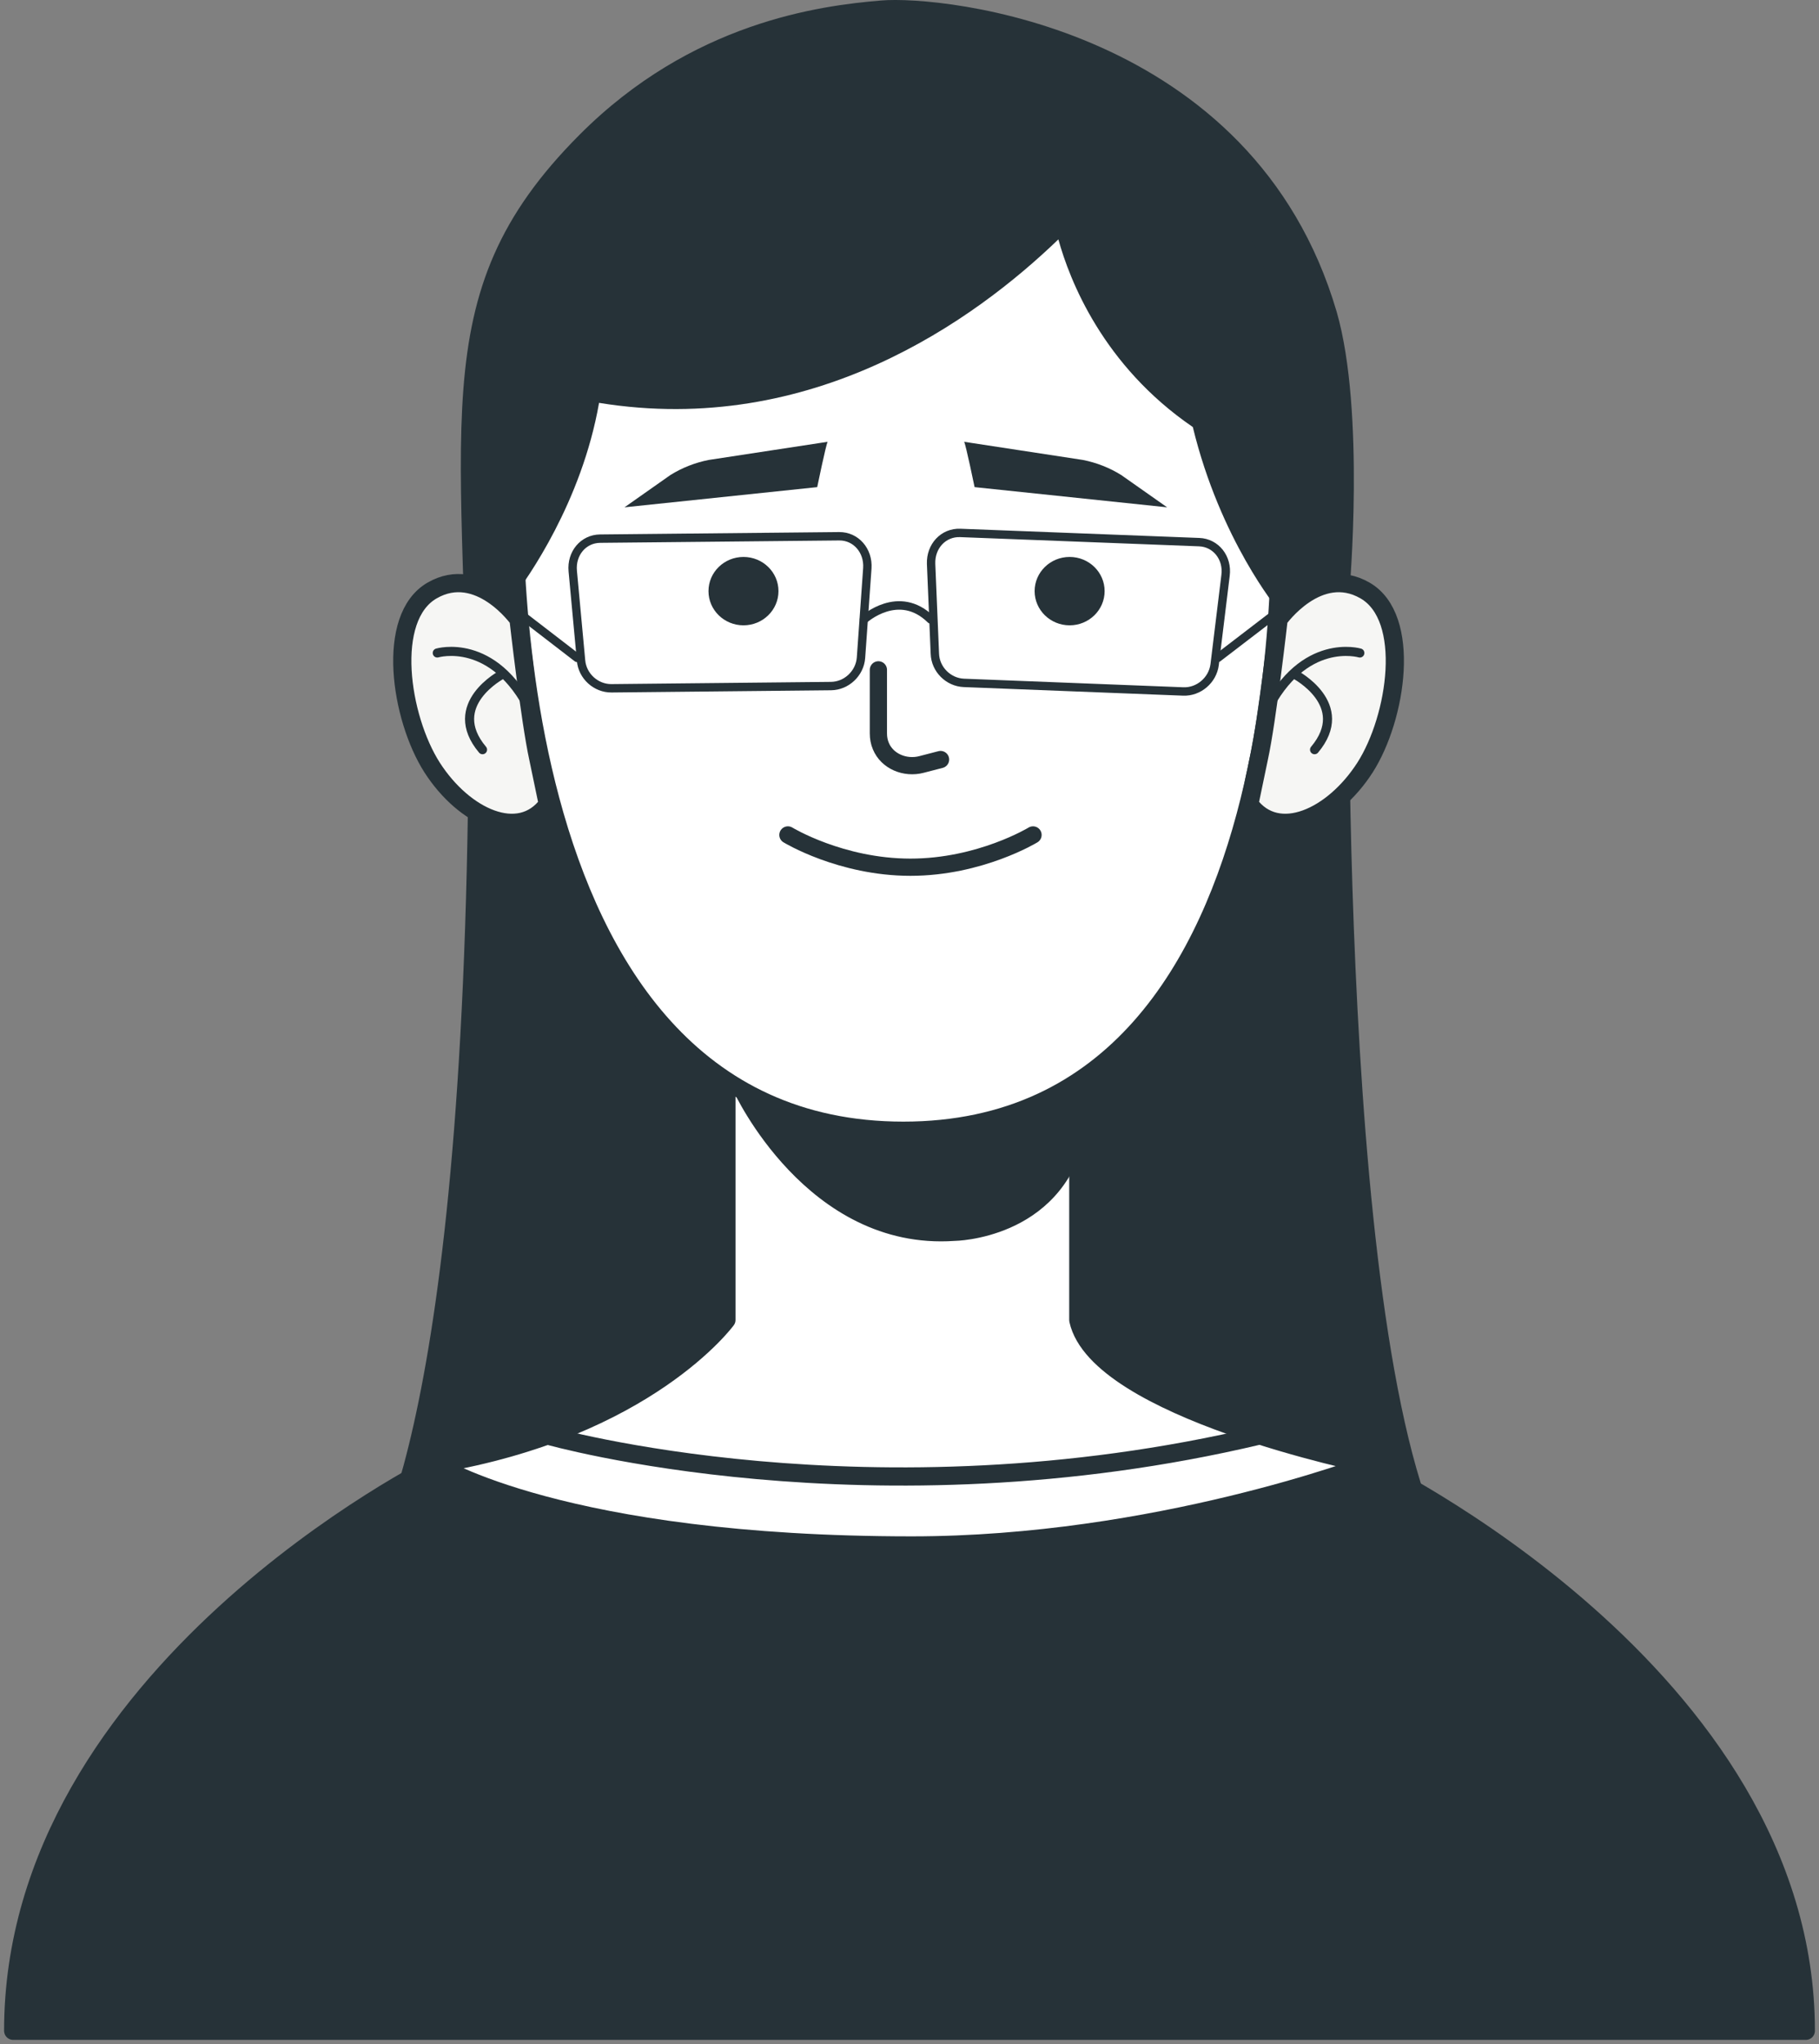 <svg width="138" height="155" viewBox="0 0 138 155" fill="none" xmlns="http://www.w3.org/2000/svg">
<rect x="0" y="0" width="138" height="155" fill="#808080" stroke="none"/>
<path d="M27.054 119.668C27.054 119.668 34.771 112.372 35.5 61.264C35.5 32.297 31.771 22.457 43.946 10.241C52.466 1.678 62.196 0.424 66.851 0.038C71.519 -0.36 95.066 2.004 101.413 23.663C103.586 31.2 102.376 44.863 102.376 44.863C102.376 44.863 101.326 104.69 110.415 118.498C119.503 132.318 36.537 128.628 36.537 128.628L27.054 119.668Z" fill="#263238"/>
<path d="M33.08 111.057C33.08 111.057 1 126.903 1 154H66.641H72.593H137C137 126.903 103.685 111.057 103.685 111.057" fill="#263238"/>
<path d="M33.08 111.057C33.08 111.057 1 126.903 1 154H66.641H72.593H137C137 126.903 103.685 111.057 103.685 111.057" stroke="#263238" stroke-width="1.38" stroke-miterlimit="10" stroke-linecap="round" stroke-linejoin="round"/>
<path d="M55.122 81.945V100.095C55.122 100.095 49.109 108.343 33.081 111.045C33.081 111.045 42.688 117.183 69.174 117.183C87.659 117.183 103.798 111.045 103.798 111.045C103.798 111.045 83.275 106.884 81.794 100.107V81.994" fill="white"/>
<path d="M55.122 81.945V100.095C55.122 100.095 49.109 108.343 33.081 111.045C33.081 111.045 42.688 117.183 69.174 117.183C87.659 117.183 103.798 111.045 103.798 111.045C103.798 111.045 83.275 106.884 81.794 100.107V81.994" stroke="#263238" stroke-width="1.356" stroke-miterlimit="10" stroke-linecap="round" stroke-linejoin="round"/>
<path d="M41.562 108.862C41.562 108.862 66.036 115.845 95.535 108.862" stroke="#263238" stroke-width="1.38" stroke-miterlimit="10"/>
<path d="M55.663 82.777C55.663 82.777 61.195 94.873 72.419 94.101C72.419 94.101 80.421 94.029 82.322 86.251L81.532 82.777C81.544 82.777 71.444 89.808 55.663 82.777Z" fill="#263238"/>
<path d="M97.002 35.699C97.002 35.699 100.558 85.734 68.528 85.734C36.497 85.722 39.066 35.699 39.066 35.699C39.066 35.699 37.51 5.937 69.614 5.937C99.484 5.937 97.002 35.699 97.002 35.699Z" fill="white" stroke="#263238" stroke-width="1.356" stroke-miterlimit="10"/>
<path d="M66.64 50.796V55.62C66.64 55.957 66.701 56.283 66.825 56.572C67.306 57.742 68.677 58.297 69.912 57.971L71.356 57.597" stroke="#263238" stroke-width="1.306" stroke-miterlimit="10" stroke-linecap="round" stroke-linejoin="round"/>
<path d="M56.405 47.42C57.871 47.42 59.06 46.259 59.06 44.827C59.06 43.395 57.871 42.234 56.405 42.234C54.939 42.234 53.75 43.395 53.75 44.827C53.75 46.259 54.939 47.42 56.405 47.42Z" fill="#263238"/>
<path d="M81.148 47.42C82.614 47.42 83.803 46.259 83.803 44.827C83.803 43.395 82.614 42.234 81.148 42.234C79.682 42.234 78.493 43.395 78.493 44.827C78.493 46.259 79.682 47.42 81.148 47.42Z" fill="#263238"/>
<path d="M59.775 63.315C59.775 63.315 63.788 65.763 69.073 65.763C74.358 65.763 78.371 63.315 78.371 63.315" stroke="#263238" stroke-width="1.306" stroke-miterlimit="10" stroke-linecap="round" stroke-linejoin="round"/>
<path d="M62.788 33.503C62.652 33.768 61.998 36.94 61.998 36.94L47.378 38.471L50.86 36.023C51.749 35.469 52.737 35.083 53.774 34.878L62.788 33.503Z" fill="#263238"/>
<path d="M73.147 33.503C73.283 33.768 73.938 36.94 73.938 36.94L88.545 38.471L85.063 36.023C84.174 35.469 83.186 35.083 82.149 34.878L73.147 33.503Z" fill="#263238"/>
<path d="M65.551 46.973C65.551 46.973 68.181 44.586 70.613 46.973" stroke="#263238" stroke-width="0.643" stroke-miterlimit="10" stroke-linecap="round" stroke-linejoin="round"/>
<path d="M43.795 49.891L39.894 46.888" stroke="#263238" stroke-width="0.643" stroke-miterlimit="10" stroke-linecap="round" stroke-linejoin="round"/>
<path d="M92.385 49.892L97.596 45.9" stroke="#263238" stroke-width="0.643" stroke-miterlimit="10" stroke-linecap="round" stroke-linejoin="round"/>
<path d="M63.048 52.026L46.39 52.195C45.217 52.207 44.18 51.278 44.081 50.084L43.452 43.307C43.328 41.968 44.254 40.859 45.526 40.847L63.665 40.666C64.937 40.654 65.888 41.752 65.801 43.09L65.32 49.88C65.233 51.061 64.221 52.014 63.048 52.026Z" stroke="#263238" stroke-width="0.636" stroke-miterlimit="10" stroke-linecap="round" stroke-linejoin="round"/>
<path d="M89.766 52.436L73.121 51.785C71.948 51.736 70.96 50.76 70.924 49.566L70.639 42.764C70.59 41.426 71.566 40.364 72.85 40.413L90.977 41.112C92.248 41.16 93.15 42.306 92.977 43.633L92.15 50.398C92.001 51.58 90.939 52.484 89.766 52.436Z" stroke="#263238" stroke-width="0.636" stroke-miterlimit="10" stroke-linecap="round" stroke-linejoin="round"/>
<path d="M94.78 60.987C96.941 63.894 101.127 61.988 103.56 58.202C105.98 54.415 107.116 46.829 103.56 44.779C100.003 42.729 97.003 46.962 97.003 46.962C97.003 46.962 96.138 54.62 95.509 57.49L94.78 60.987Z" fill="#F6F6F4" stroke="#263238" stroke-width="1.38" stroke-miterlimit="10"/>
<path d="M96.04 54.004C98.88 48.24 103.165 49.518 103.165 49.518" stroke="#263238" stroke-width="0.69" stroke-miterlimit="10" stroke-linecap="round" stroke-linejoin="round"/>
<path d="M98.249 51.147C98.249 51.147 102.608 53.426 99.731 56.851" stroke="#263238" stroke-width="0.69" stroke-miterlimit="10" stroke-linecap="round" stroke-linejoin="round"/>
<path d="M41.561 60.987C39.4 63.894 35.214 61.988 32.782 58.202C30.361 54.415 29.225 46.829 32.782 44.779C36.338 42.729 39.338 46.962 39.338 46.962C39.338 46.962 40.203 54.62 40.832 57.49L41.561 60.987Z" fill="#F6F6F4" stroke="#263238" stroke-width="1.38" stroke-miterlimit="10"/>
<path d="M40.299 54.003C37.459 48.239 33.174 49.517 33.174 49.517" stroke="#263238" stroke-width="0.69" stroke-miterlimit="10" stroke-linecap="round" stroke-linejoin="round"/>
<path d="M38.089 51.147C38.089 51.147 33.73 53.426 36.607 56.851" stroke="#263238" stroke-width="0.69" stroke-miterlimit="10" stroke-linecap="round" stroke-linejoin="round"/>
<path d="M97.001 33.3C96.927 30.972 96.618 27.306 95.544 23.869C95.322 23.001 95.099 22.193 94.865 21.445L96.285 21.807C95.075 13.775 76.602 -6.062 53.289 5.322C29.976 16.706 38.781 46.685 38.781 46.685L39.003 45.19C39.991 43.888 44.127 38.087 45.448 30.55C61.612 33.167 73.947 24.267 80.294 18.153C81.146 21.24 83.665 27.716 90.494 32.383C92.568 40.933 96.939 46.203 96.939 46.203C97.31 41.271 97.273 36.99 97.001 33.3Z" fill="#263238"/>
</svg>
